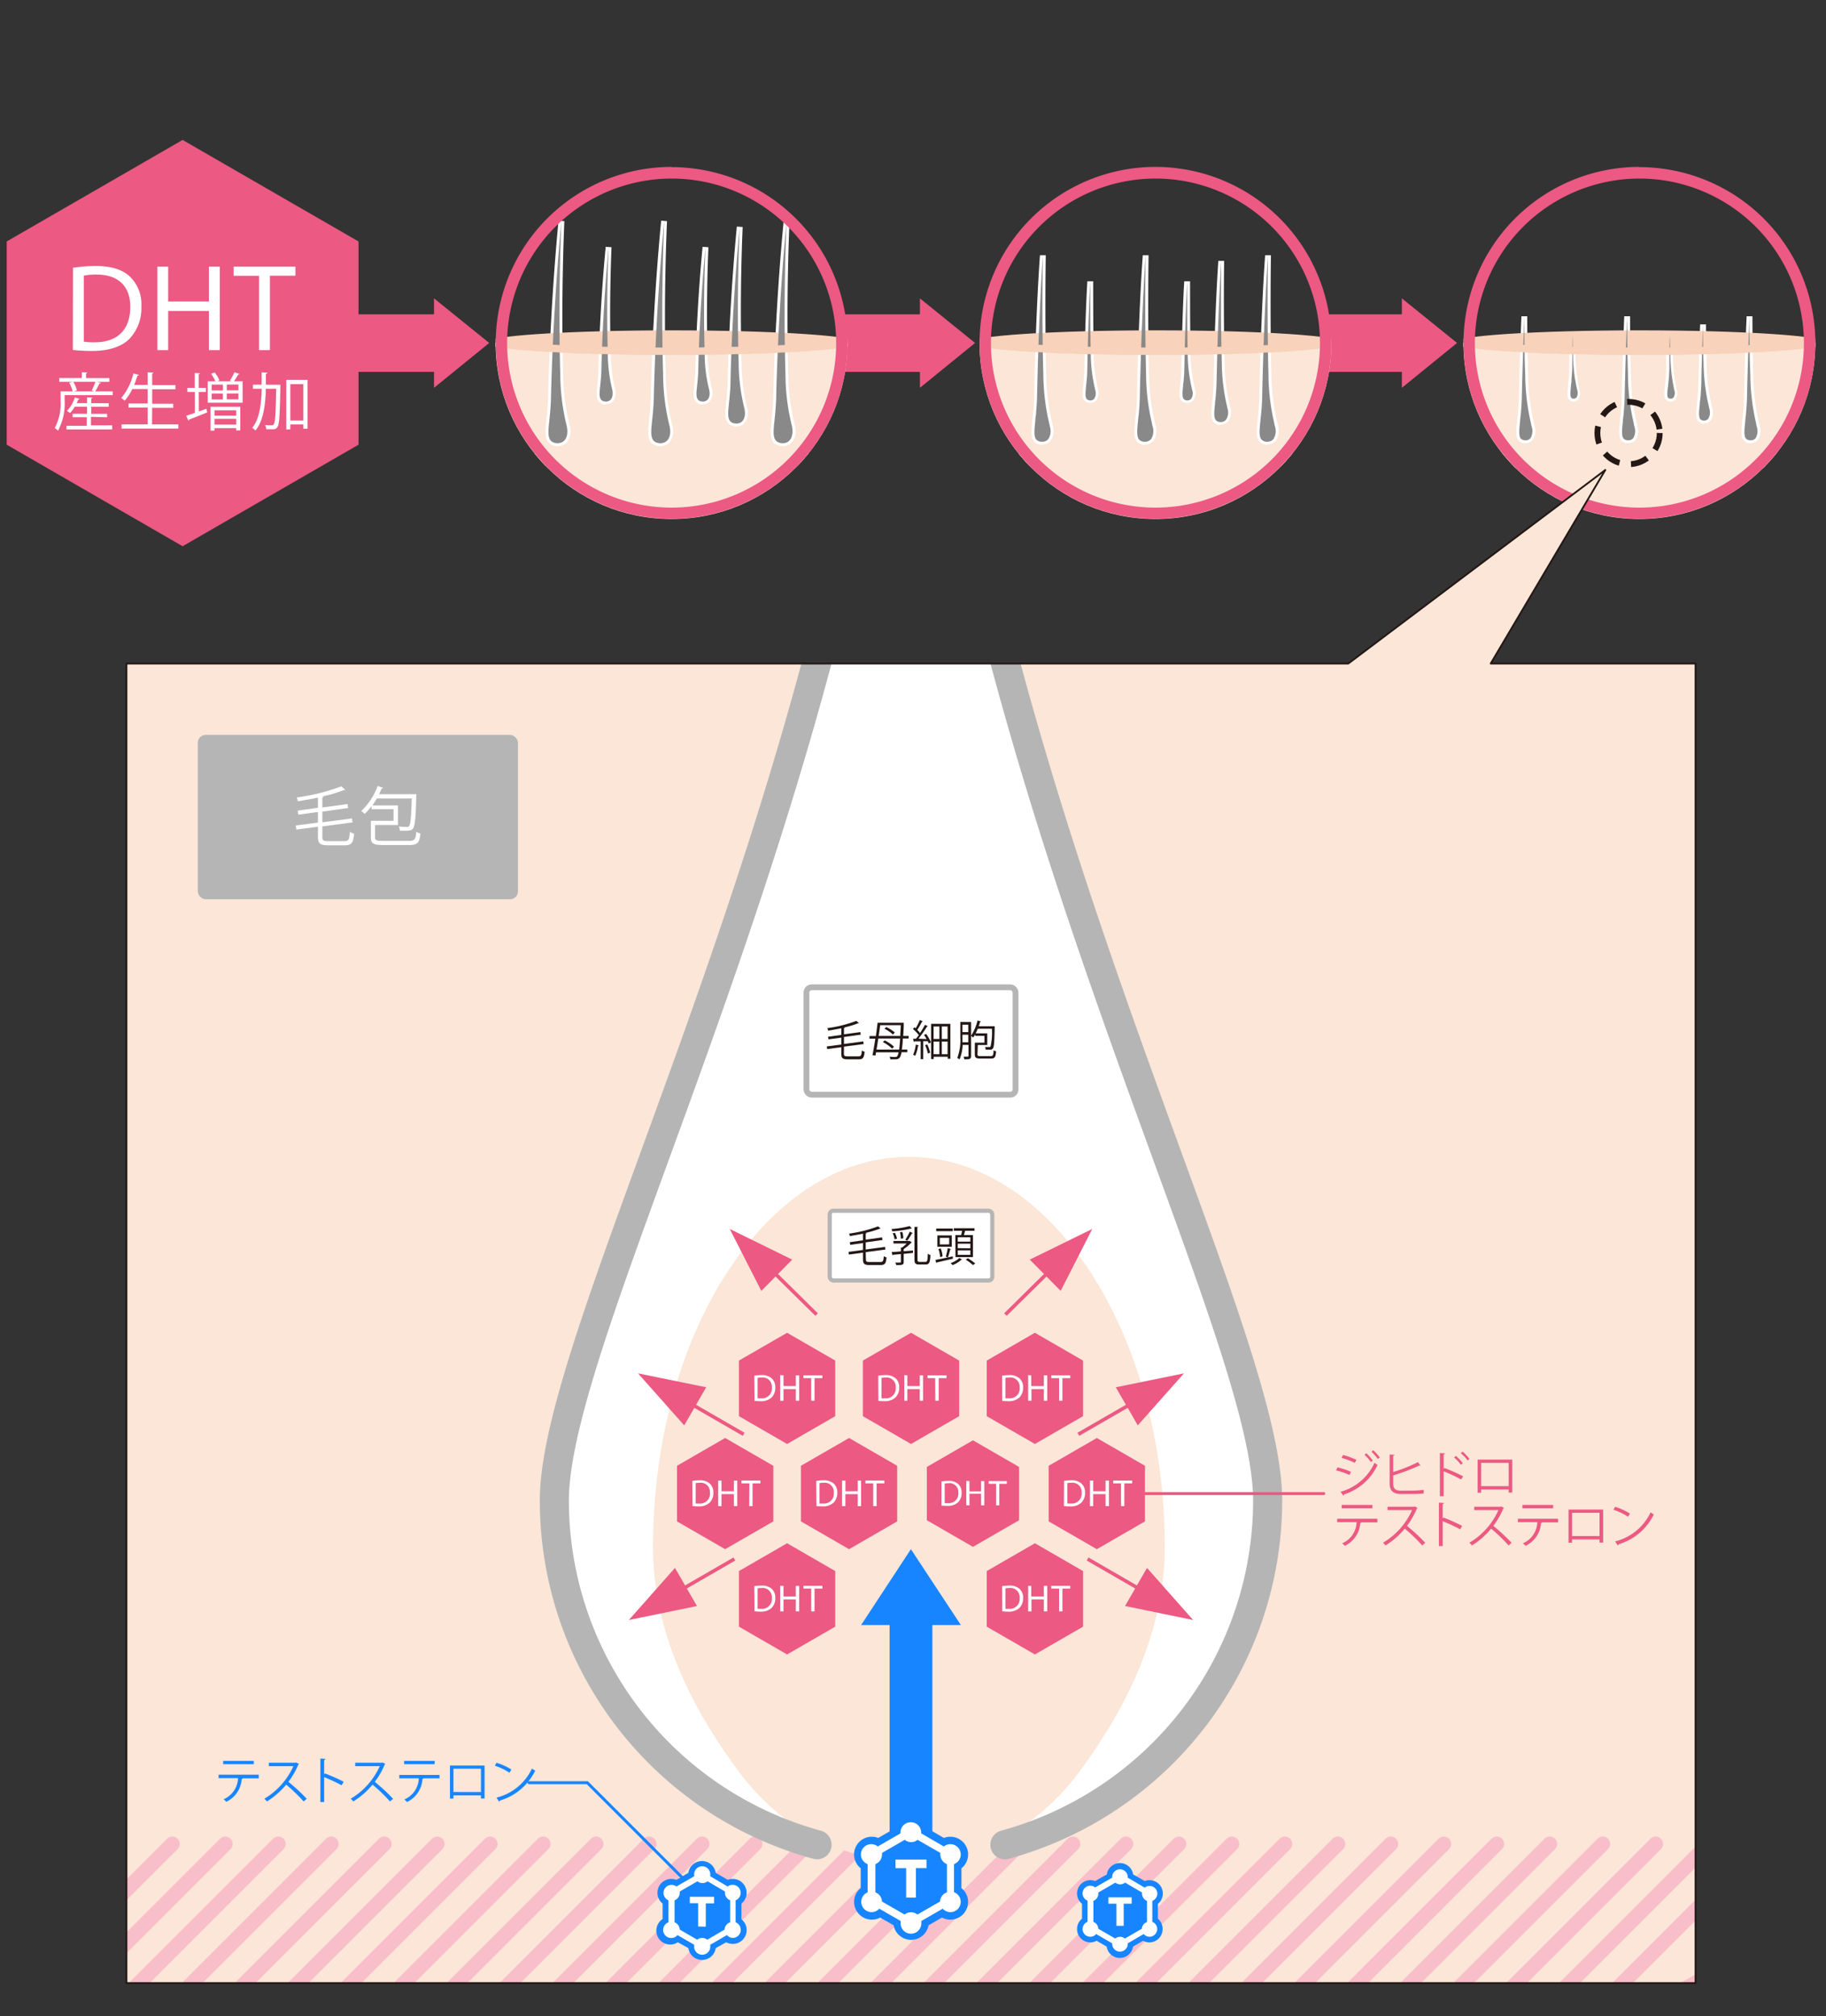 <svg id="Layer_1" data-name="Layer 1" xmlns="http://www.w3.org/2000/svg" xmlns:xlink="http://www.w3.org/1999/xlink" viewBox="0 0 313.98 346.68"><rect x="0" y="0" width="313.98" height="346.68" fill="#333333" stroke="none"/><defs><clipPath id="clip-path" transform="translate(-526.51 -211.16)"><circle cx="641.98" cy="270.15" r="30.25" style="fill:none"/></clipPath><clipPath id="clip-path-2" transform="translate(-526.51 -211.16)"><circle cx="725.19" cy="270.15" r="30.25" style="fill:none"/></clipPath><clipPath id="clip-path-3" transform="translate(-526.51 -211.16)"><circle cx="808.4" cy="270.15" r="30.25" style="fill:none"/></clipPath><clipPath id="clip-path-4" transform="translate(-526.51 -211.16)"><rect x="548.25" y="517.68" width="269.81" height="34.46" style="fill:none"/></clipPath><clipPath id="clip-path-5" transform="translate(-526.51 -211.16)"><polygon points="754.65 325.25 608.13 325.25 608.13 540.35 756.03 540.35 754.65 325.25" style="fill:none"/></clipPath></defs><polygon points="158.18 66.68 167.66 58.97 158.18 51.3 158.18 54.05 144.1 54.05 144.1 63.94 158.18 63.94 158.18 66.68" style="fill:#ec5983"/><polygon points="74.63 66.68 84.12 58.97 74.63 51.3 74.63 54.05 60.55 54.05 60.55 63.94 74.63 63.94 74.63 66.68" style="fill:#ec5983"/><polygon points="241.05 66.68 250.54 58.97 241.05 51.3 241.05 54.05 227.52 54.05 227.52 63.94 241.05 63.94 241.05 66.68" style="fill:#ec5983"/><polygon points="61.65 76.46 61.65 41.52 31.4 24.06 1.15 41.52 1.15 76.46 31.4 93.92 61.65 76.46" style="fill:#ec5983"/><path d="M539.06,257.2a26.58,26.58,0,0,1,3.94-.3c2.67,0,4.57.62,5.82,1.79a6.62,6.62,0,0,1,2,5.16,7.65,7.65,0,0,1-2.07,5.59c-1.34,1.34-3.56,2.06-6.35,2.06a29.24,29.24,0,0,1-3.37-.17Zm1.86,12.7a11,11,0,0,0,1.87.11c4,0,6.12-2.22,6.12-6.1,0-3.39-1.9-5.54-5.82-5.54a11,11,0,0,0-2.17.19Z" transform="translate(-526.51 -211.16)" style="fill:#fff"/><path d="M555.43,257v6h7v-6h1.87v14.36h-1.87v-6.73h-7v6.73h-1.86V257Z" transform="translate(-526.51 -211.16)" style="fill:#fff"/><path d="M571.05,258.58h-4.37V257h10.63v1.57h-4.39v12.79h-1.87Z" transform="translate(-526.51 -211.16)" style="fill:#fff"/><path d="M543.85,277c0,.07-.1.1-.23.09a15,15,0,0,1-.73,1.36h3v.65h-8.26v1.06a9.71,9.71,0,0,1-1.15,5.05,2.22,2.22,0,0,0-.56-.46,8.66,8.66,0,0,0,1-4.59v-1.71H539a5.6,5.6,0,0,0-.6-1.49l.61-.16H536.7v-.64h3.88v-1l.94.05c0,.08-.06.13-.21.15v.81h4v.64h-2.07Zm-1.7,5.83v1.47h3.65V285h-7.86v-.63h3.49v-1.47H539v-.6h2.48v-1.21h-2.12a5.41,5.41,0,0,1-.8,1.08,4.72,4.72,0,0,0-.55-.34,6.1,6.1,0,0,0,1.37-2.33l.81.24a.2.2,0,0,1-.21.1c-.09.21-.18.43-.28.64h1.78v-1l.92.05c0,.08-.06.13-.2.16v.8h3v.61h-3v1.21h2.73v.6Zm.13-4.54a13.36,13.36,0,0,0,.64-1.49H539.1a5,5,0,0,1,.63,1.49l-.55.16h3.51Z" transform="translate(-526.51 -211.16)" style="fill:#fff"/><path d="M552.65,284.13h4.53v.72h-9.76v-.72h4.48v-2.89h-3.29v-.7h3.29v-2.49h-2.64a8.43,8.43,0,0,1-1.3,2,4.69,4.69,0,0,0-.6-.45,10.55,10.55,0,0,0,2.09-4.23l.94.26c0,.08-.11.12-.25.12a15.82,15.82,0,0,1-.56,1.59h2.32v-2.16l1,.05c0,.08-.07.13-.22.15v2h4v.71h-4v2.49h3.62v.7h-3.62Z" transform="translate(-526.51 -211.16)" style="fill:#fff"/><path d="M560.71,281.9l1.3-.46.13.63c-1.15.47-2.34.94-3.11,1.23a.21.21,0,0,1-.13.18l-.37-.82c.41-.13.93-.32,1.49-.51v-3.6h-1.3v-.7H560v-2.57l.91.06c0,.08-.08.12-.22.14v2.37h1.22v.7h-1.22Zm7-6.45a.25.25,0,0,1-.23.09,10.13,10.13,0,0,1-.73,1.17h1.48v3.69h-6v-3.69h1.3a6.64,6.64,0,0,0-.72-1.28l.62-.24a6.28,6.28,0,0,1,.82,1.39l-.32.13h2.37l-.26-.1a8.41,8.41,0,0,0,.77-1.45Zm-5,9.75v-4.1h5.12v4.07h-.7v-.39h-3.74v.42Zm.2-7.91v1h1.93v-1Zm0,1.54v1h1.93v-1Zm4.22,2.88h-3.74v.91h3.74Zm-3.74,2.46h3.74v-1h-3.74Zm4.12-5.89v-1h-2v1Zm0,1.54v-1h-2v1Z" transform="translate(-526.51 -211.16)" style="fill:#fff"/><path d="M574.17,277.31l.17,0,.38,0c0,.06,0,.17,0,.25-.09,5-.18,6.56-.49,7s-.45.41-1.24.41l-.69,0a2,2,0,0,0-.21-.73c.5.05.95.05,1.14.05a.37.37,0,0,0,.36-.18c.23-.31.34-1.8.41-6.1h-1.77c-.09,2.87-.44,5.54-1.8,7.18a2.12,2.12,0,0,0-.56-.47c1.25-1.47,1.56-4,1.65-6.71H570v-.71h1.5c0-.7,0-1.41,0-2.12l1,.05c0,.1-.1.17-.27.19,0,.62,0,1.25,0,1.88Zm1.56-.84h3.67v8.4h-.73v-.73h-2.24V285h-.7Zm.7,7h2.24v-6.26h-2.24Z" transform="translate(-526.51 -211.16)" style="fill:#fff"/><g style="clip-path:url(#clip-path)"><rect x="83.38" y="58.91" width="64.18" height="33.16" style="fill:#fbe6d7"/><ellipse cx="115.47" cy="78.92" rx="26.46" ry="2.11" style="fill:#fbe6d7"/><path d="M622.35,287.88a2,2,0,0,1-1.53-.65c-.68-.79-.54-2.11-.36-3.78,0-.34.08-.7.11-1.08.11-1.24.17-2.19.19-3.07.14-6.85.7-18.87,1.79-30.2l1,.08c0,.13-.61,12.94-.2,26.25a36.68,36.68,0,0,0,1,8.32q.09.35.15.63a3.26,3.26,0,0,1-.44,2.74,2.06,2.06,0,0,1-1.65.76h0Z" transform="translate(-526.51 -211.16)" style="fill:#fff"/><path d="M640,287.88a2,2,0,0,1-1.54-.65c-.67-.79-.53-2.11-.35-3.78,0-.34.07-.7.11-1.08.11-1.24.17-2.19.18-3.07.15-6.85.7-18.87,1.8-30.2l1,.08c0,.13-.62,12.94-.21,26.25a37.06,37.06,0,0,0,1,8.32c0,.23.1.44.14.63a3.23,3.23,0,0,1-.43,2.74,2.06,2.06,0,0,1-1.65.76h0Z" transform="translate(-526.51 -211.16)" style="fill:#fff"/><path d="M661.07,287.88a2,2,0,0,1-1.54-.65c-.67-.79-.53-2.11-.35-3.78,0-.34.07-.7.11-1.08.11-1.24.17-2.19.18-3.07.15-6.85.7-18.87,1.8-30.2l1,.08c0,.13-.62,12.94-.21,26.25a37.06,37.06,0,0,0,1,8.32c.05.23.1.44.14.63a3.23,3.23,0,0,1-.43,2.74,2.06,2.06,0,0,1-1.65.76h0Z" transform="translate(-526.51 -211.16)" style="fill:#fff"/><path d="M630.67,280.72a1.56,1.56,0,0,1-1.18-.5c-.51-.6-.41-1.55-.28-2.75,0-.23,0-.48.07-.74.08-.86.12-1.52.14-2.13.09-4.76.48-13.11,1.24-21l1,.07c0,.09-.42,9-.14,18.22a25.29,25.29,0,0,0,.67,5.75c0,.17.07.31.1.44a2.48,2.48,0,0,1-.33,2,1.63,1.63,0,0,1-1.27.58h0Z" transform="translate(-526.51 -211.16)" style="fill:#fff"/><path d="M647.32,280.72a1.54,1.54,0,0,1-1.17-.5c-.51-.6-.41-1.55-.28-2.75,0-.23,0-.48.07-.74.08-.86.12-1.52.13-2.13.1-4.76.49-13.11,1.25-21l1,.07c0,.09-.43,9-.15,18.22a25.93,25.93,0,0,0,.67,5.75l.1.44a2.41,2.41,0,0,1-.33,2,1.61,1.61,0,0,1-1.27.58h0Z" transform="translate(-526.51 -211.16)" style="fill:#fff"/><path d="M653.08,284.49a1.82,1.82,0,0,1-1.39-.59c-.62-.72-.49-1.9-.33-3.39,0-.3.06-.62.09-.95.1-1.1.15-1.94.17-2.72.13-6.06.62-16.69,1.59-26.72l1,.07c0,.12-.55,11.45-.18,23.23a33,33,0,0,0,.85,7.35c.05.2.09.39.13.56a2.94,2.94,0,0,1-.4,2.47,1.84,1.84,0,0,1-1.5.69h0Z" transform="translate(-526.51 -211.16)" style="fill:#fff"/><ellipse cx="115.47" cy="58.91" rx="32.09" ry="2.11" style="fill:#f8d2ba"/><path d="M622.37,287.37c-2.09-.1-1.55-2.09-1.3-4.95.1-1,.17-2.07.19-3.11.11-5.21.57-17.5,1.79-30.16,0,0-.61,12.81-.2,26.3a37.24,37.24,0,0,0,1.12,9C624.3,286.05,623.79,287.36,622.37,287.37Z" transform="translate(-526.51 -211.16)" style="fill:#898989"/><path d="M640.05,287.37c-2.09-.1-1.56-2.09-1.3-4.95.09-1,.17-2.07.19-3.11.11-5.21.57-17.5,1.79-30.16,0,0-.62,12.81-.2,26.3a37.24,37.24,0,0,0,1.12,9C642,286.05,641.46,287.36,640.05,287.37Z" transform="translate(-526.51 -211.16)" style="fill:#898989"/><path d="M661.09,287.37c-2.09-.1-1.56-2.09-1.3-4.95.09-1,.17-2.07.19-3.11.11-5.21.57-17.5,1.79-30.16,0,0-.62,12.81-.2,26.3a37.24,37.24,0,0,0,1.12,9C663,286.05,662.5,287.36,661.09,287.37Z" transform="translate(-526.51 -211.16)" style="fill:#898989"/><path d="M631.8,278.21a26.44,26.44,0,0,1-.78-6.28c-.28-9.37.14-18.26.14-18.26-.84,8.79-1.16,17.33-1.24,20.94,0,.73-.07,1.44-.13,2.16-.18,2-.55,3.37.9,3.44C631.67,280.2,632,279.29,631.8,278.21Z" transform="translate(-526.51 -211.16)" style="fill:#898989"/><path d="M648.46,278.21a25.32,25.32,0,0,1-.78-6.28c-.29-9.37.14-18.26.14-18.26-.85,8.79-1.17,17.33-1.24,20.94,0,.73-.07,1.44-.13,2.16-.18,2-.55,3.37.9,3.44C648.33,280.2,648.69,279.29,648.46,278.21Z" transform="translate(-526.51 -211.16)" style="fill:#898989"/><path d="M654.52,281.43a33.15,33.15,0,0,1-1-8c-.37-11.93.18-23.26.18-23.26-1.08,11.19-1.49,22.07-1.58,26.68,0,.92-.09,1.84-.17,2.75-.23,2.53-.7,4.3,1.15,4.39C654.36,284,654.81,282.82,654.52,281.43Z" transform="translate(-526.51 -211.16)" style="fill:#898989"/><path d="M667.55,270.07c-5.3.46-14.14.85-25.57.85s-20.27-.39-25.57-.85h-6.52c0,1.17,14.37,2.12,32.09,2.12s32.09-.95,32.09-2.12Z" transform="translate(-526.51 -211.16)" style="fill:#f8d2ba"/></g><path d="M642,241.86a28.29,28.29,0,1,1-28.29,28.29A28.32,28.32,0,0,1,642,241.86m0-2a30.25,30.25,0,1,0,30.25,30.25A30.25,30.25,0,0,0,642,239.9Z" transform="translate(-526.51 -211.16)" style="fill:#ec5983"/><g style="clip-path:url(#clip-path-2)"><ellipse cx="726.21" cy="297.96" rx="1.13" ry="0.55" transform="translate(-223.18 748.11) rotate(-79.71)" style="fill:#c9caca"/><rect x="166.7" y="58.91" width="64.18" height="33.16" style="fill:#fbe6d7"/><ellipse cx="198.79" cy="78.92" rx="26.46" ry="2.11" style="fill:#fbe6d7"/><path d="M705.67,287.63a1.78,1.78,0,0,1-1.34-.56c-.61-.71-.47-2-.3-3.59,0-.35.08-.71.11-1.08.11-1.25.17-2.21.19-3.09,0-1.48.32-14.73,1-24.26l1,0c-.08,4.56-.11,14.17.08,20.35a36.72,36.72,0,0,0,1,8.37c.05.24.1.44.14.62a3,3,0,0,1-.38,2.53,1.84,1.84,0,0,1-1.45.67h0Z" transform="translate(-526.51 -211.16)" style="fill:#fff"/><path d="M723.35,287.63a1.78,1.78,0,0,1-1.34-.56c-.61-.71-.47-2-.3-3.59,0-.35.07-.71.11-1.08.11-1.25.17-2.21.19-3.09,0-1.48.32-14.73,1-24.26l1,0c-.08,4.56-.11,14.17.08,20.35a37.6,37.6,0,0,0,1,8.37c.06.24.11.44.14.62a3,3,0,0,1-.38,2.53,1.81,1.81,0,0,1-1.45.67h0Z" transform="translate(-526.51 -211.16)" style="fill:#fff"/><path d="M744.39,287.63a1.78,1.78,0,0,1-1.34-.56c-.61-.71-.47-2-.3-3.59,0-.35.07-.71.11-1.08.11-1.25.17-2.21.19-3.09,0-1.48.32-14.73,1-24.26l1,0c-.08,4.56-.11,14.17.08,20.35a37.6,37.6,0,0,0,1,8.37c.06.24.11.44.15.62a3.08,3.08,0,0,1-.39,2.53,1.81,1.81,0,0,1-1.45.67h0Z" transform="translate(-526.51 -211.16)" style="fill:#fff"/><path d="M714,280.47a1.34,1.34,0,0,1-1-.42c-.45-.52-.36-1.37-.23-2.55,0-.24.05-.49.08-.75,0-.58.11-1.35.13-2.14,0-2.59.22-10.48.5-15.08l1,0c0,2.56,0,9.24.09,12.35a25.3,25.3,0,0,0,.67,5.8l.1.44a2.17,2.17,0,0,1-.28,1.82,1.33,1.33,0,0,1-1.06.49h0Z" transform="translate(-526.51 -211.16)" style="fill:#fff"/><path d="M730.65,280.47a1.38,1.38,0,0,1-1-.42c-.44-.52-.35-1.37-.22-2.55,0-.24,0-.49.07-.75.08-.87.12-1.53.13-2.14.06-2.59.22-10.48.51-15.08l1,0c0,2.56,0,9.24.09,12.35a25.67,25.67,0,0,0,.68,5.8c0,.16.07.3.1.44a2.2,2.2,0,0,1-.29,1.82,1.32,1.32,0,0,1-1.06.49h0Z" transform="translate(-526.51 -211.16)" style="fill:#fff"/><path d="M736.41,284.24a1.6,1.6,0,0,1-1.21-.5c-.55-.64-.43-1.72-.27-3.2,0-.31.07-.63.1-1,.1-1.1.15-1.95.16-2.73,0-2.16.3-13.28.81-20.79l1,0c-.07,4.11-.07,12.42.08,17.33a34,34,0,0,0,.86,7.4l.13.55a2.68,2.68,0,0,1-.35,2.26,1.63,1.63,0,0,1-1.3.6h0Z" transform="translate(-526.51 -211.16)" style="fill:#fff"/><ellipse cx="198.79" cy="58.91" rx="32.09" ry="2.11" style="fill:#f8d2ba"/><path d="M705.7,287.12a1.33,1.33,0,0,1-1-.38c-.46-.54-.33-1.72-.17-3.21,0-.35.07-.71.11-1.09.11-1.26.17-2.22.19-3.12.1-4.94.42-16.12,1-24.24-.09,4.73-.11,14.27.08,20.37a38.24,38.24,0,0,0,1,8.47c.06.23.1.43.14.62a2.56,2.56,0,0,1-.28,2.11A1.34,1.34,0,0,1,705.7,287.12Z" transform="translate(-526.51 -211.16)" style="fill:#898989"/><path d="M723.38,287.12a1.32,1.32,0,0,1-1-.38c-.46-.54-.34-1.72-.18-3.21,0-.35.08-.71.11-1.09.12-1.26.18-2.22.19-3.12.11-4.94.42-16.12,1-24.24-.08,4.73-.1,14.27.08,20.37a37.35,37.35,0,0,0,1,8.47c0,.23.1.43.14.62a2.59,2.59,0,0,1-.28,2.11A1.36,1.36,0,0,1,723.38,287.12Z" transform="translate(-526.51 -211.16)" style="fill:#898989"/><path d="M744.42,287.12a1.32,1.32,0,0,1-1-.38c-.46-.54-.34-1.72-.18-3.21,0-.35.08-.71.11-1.09.12-1.26.18-2.22.19-3.12.11-4.94.42-16.12,1-24.24-.08,4.73-.1,14.27.08,20.37a37.35,37.35,0,0,0,1,8.47c0,.23.1.43.14.62a2.59,2.59,0,0,1-.28,2.11A1.36,1.36,0,0,1,744.42,287.12Z" transform="translate(-526.51 -211.16)" style="fill:#898989"/><path d="M714,280a.8.8,0,0,1-.63-.24c-.3-.35-.21-1.15-.11-2.17,0-.24.06-.49.08-.75.06-.6.12-1.38.13-2.18.06-2.84.23-10.52.51-15.06,0,2.7,0,9.29.09,12.38a26.41,26.41,0,0,0,.69,5.9c0,.15.07.29.09.42a1.7,1.7,0,0,1-.18,1.4A.79.79,0,0,1,714,280Z" transform="translate(-526.51 -211.16)" style="fill:#898989"/><path d="M730.67,280a.78.78,0,0,1-.62-.24c-.3-.35-.22-1.15-.11-2.17,0-.24,0-.49.08-.75.08-.88.12-1.55.13-2.18.06-2.84.22-10.52.5-15.06,0,2.7,0,9.29.09,12.38a26.5,26.5,0,0,0,.69,5.9c0,.15.07.29.1.42a1.73,1.73,0,0,1-.18,1.4A.81.81,0,0,1,730.67,280Z" transform="translate(-526.51 -211.16)" style="fill:#898989"/><path d="M736.43,283.73a1.13,1.13,0,0,1-.85-.32c-.4-.47-.29-1.51-.15-2.82,0-.31.07-.63.1-1,.1-1.12.15-2,.17-2.77.09-4.15.34-14,.81-20.77-.06,4-.07,12.41.09,17.35a33.24,33.24,0,0,0,.87,7.5q.07.3.12.54a2.24,2.24,0,0,1-.24,1.85A1.12,1.12,0,0,1,736.43,283.73Z" transform="translate(-526.51 -211.16)" style="fill:#898989"/><path d="M750.87,270.07c-5.3.46-14.14.85-25.57.85s-20.27-.39-25.57-.85h-6.52c0,1.17,14.37,2.12,32.09,2.12s32.09-.95,32.09-2.12Z" transform="translate(-526.51 -211.16)" style="fill:#f8d2ba"/></g><g style="clip-path:url(#clip-path-3)"><rect x="249.81" y="58.91" width="64.18" height="33.16" style="fill:#fbe6d7"/><ellipse cx="281.89" cy="78.92" rx="32.09" ry="2.11" style="fill:#fbe6d7"/><path d="M788.78,287.37a1.56,1.56,0,0,1-1.16-.47c-.53-.62-.4-1.85-.23-3.4,0-.34.07-.7.11-1.08.11-1.26.17-2.21.19-3.11,0-1.13.15-7.09.43-13.77l1,0c0,3.9.06,7.32.14,9.89a37.89,37.89,0,0,0,1,8.42c.06.25.11.44.14.62a2.77,2.77,0,0,1-.33,2.32,1.55,1.55,0,0,1-1.24.56h0Z" transform="translate(-526.51 -211.16)" style="fill:#fff"/><path d="M806.45,287.37a1.54,1.54,0,0,1-1.15-.47c-.53-.62-.4-1.85-.24-3.4,0-.34.08-.7.11-1.08.12-1.26.18-2.21.19-3.11,0-1.12.16-7.07.44-13.77l1,0c0,3.91.06,7.32.14,9.89a37.25,37.25,0,0,0,1,8.42c.05.23.1.43.14.62a2.8,2.8,0,0,1-.33,2.32,1.59,1.59,0,0,1-1.25.56h0Z" transform="translate(-526.51 -211.16)" style="fill:#fff"/><path d="M827.49,287.37a1.54,1.54,0,0,1-1.15-.47c-.53-.62-.4-1.85-.24-3.4,0-.34.08-.7.11-1.08.12-1.26.18-2.22.19-3.11,0-1.12.16-7.07.44-13.77l1,0c0,3.91.06,7.32.14,9.89a37.25,37.25,0,0,0,1,8.42c0,.23.1.43.14.62a2.8,2.8,0,0,1-.33,2.32,1.59,1.59,0,0,1-1.25.56h0Z" transform="translate(-526.51 -211.16)" style="fill:#fff"/><path d="M797.09,280.21a1.05,1.05,0,0,1-.79-.32c-.35-.42-.3-1.13-.16-2.36,0-.24.05-.49.07-.76.06-.58.12-1.36.13-2.16,0-.28,0-1,0-1.89,0-1.36,0-3.05,0-3.89h1s.06,3,.07,3.1a27.44,27.44,0,0,0,.63,5.85c0,.18.07.31.09.43a2,2,0,0,1-.23,1.61,1.08,1.08,0,0,1-.85.39h0Z" transform="translate(-526.51 -211.16)" style="fill:#fff"/><path d="M813.75,280.21a1.05,1.05,0,0,1-.79-.32c-.36-.42-.3-1.13-.17-2.36,0-.24.05-.49.08-.76.08-.87.12-1.53.13-2.16,0-.28,0-1,0-1.89,0-1.36,0-3.05.05-3.89h1c0,.12.11,3,.11,3.1a28.83,28.83,0,0,0,.58,5.85c0,.16.07.3.1.43a2,2,0,0,1-.23,1.61,1.09,1.09,0,0,1-.86.39h0Z" transform="translate(-526.51 -211.16)" style="fill:#fff"/><path d="M819.51,284a1.4,1.4,0,0,1-1-.42c-.47-.55-.35-1.64-.21-3,0-.3.07-.62.1-1,.1-1.11.15-2,.17-2.75,0-1.14.11-5.23.28-9.89h1c0,2.6.06,4.77.11,6.46a33.34,33.34,0,0,0,.87,7.45c0,.22.09.39.12.55a2.5,2.5,0,0,1-.29,2.05,1.36,1.36,0,0,1-1.1.51h0Z" transform="translate(-526.51 -211.16)" style="fill:#fff"/><ellipse cx="281.89" cy="58.91" rx="32.09" ry="2.11" style="fill:#f8d2ba"/><path d="M788.81,286.87a1.06,1.06,0,0,1-.8-.3c-.39-.46-.27-1.64-.12-3,0-.35.08-.72.11-1.09.12-1.27.17-2.24.19-3.15s.16-7,.44-13.76c0,3.48,0,7.05.14,9.9a37.79,37.79,0,0,0,1,8.52c0,.23.1.43.14.61a2.34,2.34,0,0,1-.24,1.9A1,1,0,0,1,788.81,286.87Z" transform="translate(-526.51 -211.16)" style="fill:#898989"/><path d="M806.48,286.87a1.05,1.05,0,0,1-.79-.3c-.4-.46-.27-1.64-.12-3,0-.35.07-.72.11-1.09.11-1.27.17-2.24.19-3.15s.15-7,.43-13.76c0,3.48.05,7.05.14,9.9a37.55,37.55,0,0,0,1,8.52c0,.23.1.43.13.61a2.34,2.34,0,0,1-.23,1.9A1.06,1.06,0,0,1,806.48,286.87Z" transform="translate(-526.51 -211.16)" style="fill:#898989"/><path d="M827.52,286.87a1.05,1.05,0,0,1-.79-.3c-.4-.46-.27-1.64-.12-3,0-.35.07-.72.11-1.09.11-1.27.17-2.24.19-3.15s.15-7,.43-13.76c0,3.48,0,7.05.14,9.9a37.55,37.55,0,0,0,1,8.52c0,.23.1.43.13.61a2.34,2.34,0,0,1-.23,1.9A1.06,1.06,0,0,1,827.52,286.87Z" transform="translate(-526.51 -211.16)" style="fill:#898989"/><path d="M797.12,279.71a.62.62,0,0,1-.43-.15c-.23-.27-.14-1.1-.05-2,0-.24.05-.5.08-.76,0-.6.11-1.38.13-2.2s0-4.4.07-5.78c0,.2.06,2.93.07,3.11a28.3,28.3,0,0,0,.64,5.95l.1.41a1.48,1.48,0,0,1-.13,1.19A.62.62,0,0,1,797.12,279.71Z" transform="translate(-526.51 -211.16)" style="fill:#898989"/><path d="M813.78,279.71a.65.65,0,0,1-.44-.15c-.23-.27-.14-1.1,0-2,0-.24.05-.5.07-.76.08-.89.12-1.56.14-2.2s0-4.4.07-5.78c0,.2.11,2.93.12,3.11a28.78,28.78,0,0,0,.59,5.94c0,.16.07.3.09.42a1.48,1.48,0,0,1-.13,1.19A.6.6,0,0,1,813.78,279.71Z" transform="translate(-526.51 -211.16)" style="fill:#898989"/><path d="M819.54,283.48a.92.92,0,0,1-.66-.24c-.33-.39-.22-1.42-.09-2.62,0-.31.06-.63.1-1,.1-1.12.15-2,.17-2.79,0-1.21.11-5.25.28-9.88,0,2.36,0,4.65.1,6.47a33.29,33.29,0,0,0,.89,7.55q.06.3.12.54a2.05,2.05,0,0,1-.2,1.63A.88.88,0,0,1,819.54,283.48Z" transform="translate(-526.51 -211.16)" style="fill:#898989"/><path d="M834,270.07c-5.3.46-14.13.85-25.57.85s-20.27-.39-25.57-.85h-6.52c0,1.17,14.37,2.12,32.09,2.12s32.09-.95,32.09-2.12Z" transform="translate(-526.51 -211.16)" style="fill:#f8d2ba"/></g><path d="M725.19,241.86a28.29,28.29,0,1,1-28.29,28.29,28.32,28.32,0,0,1,28.29-28.29m0-2a30.25,30.25,0,1,0,30.25,30.25,30.25,30.25,0,0,0-30.25-30.25Z" transform="translate(-526.51 -211.16)" style="fill:#ec5983"/><path d="M808.4,241.86a28.29,28.29,0,1,1-28.29,28.29,28.33,28.33,0,0,1,28.29-28.29m0-2a30.25,30.25,0,1,0,30.26,30.25A30.25,30.25,0,0,0,808.4,239.9Z" transform="translate(-526.51 -211.16)" style="fill:#ec5983"/><circle cx="280.03" cy="74.46" r="5.36" style="fill:none;stroke:#231815;stroke-miterlimit:10;stroke-dasharray:3,2"/><polygon points="291.55 340.98 21.74 340.98 21.74 114.09 231.84 114.09 276.03 80.81 256.33 114.09 291.55 114.09 291.55 340.98" style="fill:#fbe6d7"/><path d="M696.94,325.25H669.37c-18.08,68.38-47.54,120.45-47.54,143.92A61.37,61.37,0,0,0,667,528.35H699.3a61.37,61.37,0,0,0,45.18-59.18C744.48,445.7,715,393.63,696.94,325.25Z" transform="translate(-526.51 -211.16)" style="fill:#fff"/><g style="clip-path:url(#clip-path-4)"><line x1="29.63" y1="317.05" x2="1.27" y2="345.41" style="fill:none;stroke:#f8beca;stroke-linecap:round;stroke-linejoin:round;stroke-width:2.534px"/><line x1="38.74" y1="317.05" x2="10.38" y2="345.41" style="fill:none;stroke:#f8beca;stroke-linecap:round;stroke-linejoin:round;stroke-width:2.534px"/><line x1="47.85" y1="317.05" x2="19.49" y2="345.41" style="fill:none;stroke:#f8beca;stroke-linecap:round;stroke-linejoin:round;stroke-width:2.534px"/><line x1="56.96" y1="317.05" x2="28.6" y2="345.41" style="fill:none;stroke:#f8beca;stroke-linecap:round;stroke-linejoin:round;stroke-width:2.534px"/><line x1="66.07" y1="317.05" x2="37.71" y2="345.41" style="fill:none;stroke:#f8beca;stroke-linecap:round;stroke-linejoin:round;stroke-width:2.534px"/><line x1="75.18" y1="317.05" x2="46.82" y2="345.41" style="fill:none;stroke:#f8beca;stroke-linecap:round;stroke-linejoin:round;stroke-width:2.534px"/><line x1="84.28" y1="317.05" x2="55.92" y2="345.41" style="fill:none;stroke:#f8beca;stroke-linecap:round;stroke-linejoin:round;stroke-width:2.534px"/><line x1="93.39" y1="317.05" x2="65.03" y2="345.41" style="fill:none;stroke:#f8beca;stroke-linecap:round;stroke-linejoin:round;stroke-width:2.534px"/><line x1="102.5" y1="317.05" x2="74.14" y2="345.41" style="fill:none;stroke:#f8beca;stroke-linecap:round;stroke-linejoin:round;stroke-width:2.534px"/><line x1="111.61" y1="317.05" x2="83.25" y2="345.41" style="fill:none;stroke:#f8beca;stroke-linecap:round;stroke-linejoin:round;stroke-width:2.534px"/><line x1="120.72" y1="317.05" x2="92.36" y2="345.41" style="fill:none;stroke:#f8beca;stroke-linecap:round;stroke-linejoin:round;stroke-width:2.534px"/><line x1="129.83" y1="317.05" x2="101.47" y2="345.41" style="fill:none;stroke:#f8beca;stroke-linecap:round;stroke-linejoin:round;stroke-width:2.534px"/><line x1="138.94" y1="317.05" x2="110.58" y2="345.41" style="fill:none;stroke:#f8beca;stroke-linecap:round;stroke-linejoin:round;stroke-width:2.534px"/><line x1="148.05" y1="317.05" x2="119.69" y2="345.41" style="fill:none;stroke:#f8beca;stroke-linecap:round;stroke-linejoin:round;stroke-width:2.534px"/><line x1="157.16" y1="317.05" x2="128.8" y2="345.41" style="fill:none;stroke:#f8beca;stroke-linecap:round;stroke-linejoin:round;stroke-width:2.534px"/><line x1="166.27" y1="317.05" x2="137.91" y2="345.41" style="fill:none;stroke:#f8beca;stroke-linecap:round;stroke-linejoin:round;stroke-width:2.534px"/><line x1="175.38" y1="317.05" x2="147.02" y2="345.41" style="fill:none;stroke:#f8beca;stroke-linecap:round;stroke-linejoin:round;stroke-width:2.534px"/><line x1="184.49" y1="317.05" x2="156.13" y2="345.41" style="fill:none;stroke:#f8beca;stroke-linecap:round;stroke-linejoin:round;stroke-width:2.534px"/><line x1="193.6" y1="317.05" x2="165.24" y2="345.41" style="fill:none;stroke:#f8beca;stroke-linecap:round;stroke-linejoin:round;stroke-width:2.534px"/><line x1="202.71" y1="317.05" x2="174.35" y2="345.41" style="fill:none;stroke:#f8beca;stroke-linecap:round;stroke-linejoin:round;stroke-width:2.534px"/><line x1="211.82" y1="317.05" x2="183.46" y2="345.41" style="fill:none;stroke:#f8beca;stroke-linecap:round;stroke-linejoin:round;stroke-width:2.534px"/><line x1="220.93" y1="317.05" x2="192.57" y2="345.41" style="fill:none;stroke:#f8beca;stroke-linecap:round;stroke-linejoin:round;stroke-width:2.534px"/><line x1="230.04" y1="317.05" x2="201.68" y2="345.41" style="fill:none;stroke:#f8beca;stroke-linecap:round;stroke-linejoin:round;stroke-width:2.534px"/><line x1="239.15" y1="317.05" x2="210.79" y2="345.41" style="fill:none;stroke:#f8beca;stroke-linecap:round;stroke-linejoin:round;stroke-width:2.534px"/><line x1="248.26" y1="317.05" x2="219.9" y2="345.41" style="fill:none;stroke:#f8beca;stroke-linecap:round;stroke-linejoin:round;stroke-width:2.534px"/><line x1="257.37" y1="317.05" x2="229.01" y2="345.41" style="fill:none;stroke:#f8beca;stroke-linecap:round;stroke-linejoin:round;stroke-width:2.534px"/><line x1="266.48" y1="317.05" x2="238.12" y2="345.41" style="fill:none;stroke:#f8beca;stroke-linecap:round;stroke-linejoin:round;stroke-width:2.534px"/><line x1="275.59" y1="317.05" x2="247.23" y2="345.41" style="fill:none;stroke:#f8beca;stroke-linecap:round;stroke-linejoin:round;stroke-width:2.534px"/><line x1="284.7" y1="317.05" x2="256.34" y2="345.41" style="fill:none;stroke:#f8beca;stroke-linecap:round;stroke-linejoin:round;stroke-width:2.534px"/><line x1="293.81" y1="317.05" x2="265.45" y2="345.41" style="fill:none;stroke:#f8beca;stroke-linecap:round;stroke-linejoin:round;stroke-width:2.534px"/><line x1="302.92" y1="317.05" x2="274.56" y2="345.41" style="fill:none;stroke:#f8beca;stroke-linecap:round;stroke-linejoin:round;stroke-width:2.534px"/><line x1="312.03" y1="329.32" x2="283.67" y2="345.41" style="fill:none;stroke:#f8beca;stroke-linecap:round;stroke-linejoin:round;stroke-width:2.534px"/></g><path d="M571,516.93h-2.9l.15,0a.2.2,0,0,1-.18.1,4.65,4.65,0,0,1-2.65,3.93,4.84,4.84,0,0,0-.46-.43,4.09,4.09,0,0,0,2.48-3.64H564.1v-.58H571Zm-.85-2.43h-5.27v-.57h5.27Z" transform="translate(-526.51 -211.16)" style="fill:#1785ff"/><path d="M577.93,514.44a.2.2,0,0,1-.11.09,13.72,13.72,0,0,1-1.72,3,31.12,31.12,0,0,1,3.15,2.92l-.53.45a30.33,30.33,0,0,0-3-2.89,13.65,13.65,0,0,1-3.31,2.89,3.23,3.23,0,0,0-.45-.46,12.41,12.41,0,0,0,5-5.61h-4.22v-.58h4.55l.11-.05Z" transform="translate(-526.51 -211.16)" style="fill:#1785ff"/><path d="M585.25,518.12a31.87,31.87,0,0,0-3-1.4V521h-.65v-7.47l.87.05c0,.1-.07.16-.22.18v2.51l.13-.18a30.61,30.61,0,0,1,3.23,1.43Z" transform="translate(-526.51 -211.16)" style="fill:#1785ff"/><path d="M592.78,514.44s-.06.07-.11.09a12.94,12.94,0,0,1-1.72,3,31.12,31.12,0,0,1,3.15,2.92l-.53.45a29.27,29.27,0,0,0-3-2.89,13.47,13.47,0,0,1-3.31,2.89,2.77,2.77,0,0,0-.45-.46,12.41,12.41,0,0,0,5-5.61h-4.22v-.58h4.55l.11-.05Z" transform="translate(-526.51 -211.16)" style="fill:#1785ff"/><path d="M602.08,516.93h-2.9l.14,0s-.07.09-.17.1A4.67,4.67,0,0,1,596.5,521a5,5,0,0,0-.47-.43,4.09,4.09,0,0,0,2.49-3.64h-3.35v-.58h6.91Zm-.85-2.43H596v-.57h5.27Z" transform="translate(-526.51 -211.16)" style="fill:#1785ff"/><path d="M609.83,514.73v5.67h-.62v-.54h-4.73v.55h-.6v-5.68Zm-.62,4.55v-4h-4.73v4Z" transform="translate(-526.51 -211.16)" style="fill:#1785ff"/><path d="M611.88,514.25a11,11,0,0,1,2.56,1.16l-.33.55a10.76,10.76,0,0,0-2.5-1.2Zm0,6a9.17,9.17,0,0,0,6.1-5,4.29,4.29,0,0,0,.56.35,9.84,9.84,0,0,1-6.08,5.15.28.28,0,0,1-.12.2Z" transform="translate(-526.51 -211.16)" style="fill:#1785ff"/><path d="M756.5,463.46a12.5,12.5,0,0,1,2.31.77l-.26.54a12.47,12.47,0,0,0-2.31-.79Zm.52,4.2a9,9,0,0,0,5.84-5,5.71,5.71,0,0,0,.52.38,9.49,9.49,0,0,1-5.78,5.08.19.19,0,0,1-.09.21Zm.43-6.33a13.35,13.35,0,0,1,2.3.84l-.29.52a12.79,12.79,0,0,0-2.27-.86Zm4-.29a7.4,7.4,0,0,1,1.11,1.25l-.34.25a7.14,7.14,0,0,0-1.09-1.25Zm1.19-.52a7.84,7.84,0,0,1,1.12,1.24l-.34.25a8,8,0,0,0-1.09-1.24Z" transform="translate(-526.51 -211.16)" style="fill:#ec5983"/><path d="M769.5,467.46a16.66,16.66,0,0,0,1.81-.13c0,.19,0,.43,0,.62-.57.06-1.43.09-1.78.09h-2.15c-1.29,0-1.92-.56-1.92-1.79v-5l.84.05c0,.09-.08.14-.23.16v2.8a26.28,26.28,0,0,0,4.26-1.7l.44.59a.19.19,0,0,1-.1,0,.24.24,0,0,1-.12,0,33.13,33.13,0,0,1-4.48,1.69v1.44c0,.86.42,1.19,1.31,1.19Z" transform="translate(-526.51 -211.16)" style="fill:#ec5983"/><path d="M777.75,465.54a29.4,29.4,0,0,0-3-1.4v4.28h-.65V461l.87.05c0,.09-.08.15-.22.18v2.53l.13-.19A31.55,31.55,0,0,1,778.1,465Zm-.9-4.05a7.82,7.82,0,0,1,1.19,1.26l-.33.27a6.87,6.87,0,0,0-1.17-1.25Zm1.15-.74a7.28,7.28,0,0,1,1.18,1.26l-.31.26a8.12,8.12,0,0,0-1.18-1.25Z" transform="translate(-526.51 -211.16)" style="fill:#ec5983"/><path d="M786.54,462.13v5.67h-.61v-.54h-4.74v.56h-.6v-5.69Zm-.61,4.56v-4h-4.74v4Z" transform="translate(-526.51 -211.16)" style="fill:#ec5983"/><path d="M763.34,472.92h-2.9l.14,0a.18.18,0,0,1-.17.1,4.67,4.67,0,0,1-2.65,3.93,5,5,0,0,0-.47-.43,4.06,4.06,0,0,0,2.48-3.64h-3.34v-.58h6.91Zm-.85-2.42h-5.28v-.58h5.28Z" transform="translate(-526.51 -211.16)" style="fill:#ec5983"/><path d="M770.27,470.43a.16.16,0,0,1-.12.09,13.36,13.36,0,0,1-1.71,3,32,32,0,0,1,3.14,2.91l-.52.46a27.38,27.38,0,0,0-3-2.89,13.49,13.49,0,0,1-3.31,2.89,3.19,3.19,0,0,0-.44-.47,12.23,12.23,0,0,0,5-5.61H765.1v-.58h4.56l.11-.05Z" transform="translate(-526.51 -211.16)" style="fill:#ec5983"/><path d="M777.58,474.11a31.7,31.7,0,0,0-3-1.4V477h-.65v-7.47l.87.06c0,.09-.08.15-.22.18v2.5l.12-.18a27.94,27.94,0,0,1,3.23,1.44Z" transform="translate(-526.51 -211.16)" style="fill:#ec5983"/><path d="M785.12,470.43a.17.17,0,0,1-.11.09,13.8,13.8,0,0,1-1.72,3,32,32,0,0,1,3.14,2.91l-.52.46a27.38,27.38,0,0,0-3-2.89,13.62,13.62,0,0,1-3.3,2.89,3.28,3.28,0,0,0-.45-.47,12.23,12.23,0,0,0,5-5.61H780v-.58h4.55l.11-.05Z" transform="translate(-526.51 -211.16)" style="fill:#ec5983"/><path d="M794.42,472.92h-2.91l.15,0a.18.18,0,0,1-.17.1,4.66,4.66,0,0,1-2.66,3.93,4.84,4.84,0,0,0-.46-.43,4.08,4.08,0,0,0,2.48-3.64h-3.34v-.58h6.91Zm-.85-2.42h-5.28v-.58h5.28Z" transform="translate(-526.51 -211.16)" style="fill:#ec5983"/><path d="M802.17,470.72v5.67h-.62v-.54h-4.73v.56h-.6v-5.69Zm-.62,4.55v-4h-4.73v4Z" transform="translate(-526.51 -211.16)" style="fill:#ec5983"/><path d="M804.22,470.24a10.61,10.61,0,0,1,2.56,1.17l-.33.54a10.84,10.84,0,0,0-2.51-1.2Zm0,5.95a9.13,9.13,0,0,0,6.11-5,3.43,3.43,0,0,0,.56.35,9.83,9.83,0,0,1-6.08,5.15.28.28,0,0,1-.12.2Z" transform="translate(-526.51 -211.16)" style="fill:#ec5983"/><rect x="34.01" y="126.36" width="55.05" height="28.26" rx="1.36" style="fill:#b5b5b6"/><path d="M581.94,355.05c0,.6.16.73.95.73h2.9c.68,0,.79-.3.88-1.6a2.29,2.29,0,0,0,.73.32c-.15,1.52-.4,2-1.59,2h-2.94c-1.3,0-1.69-.3-1.69-1.47v-1.73l-3.71.5-.1-.71,3.81-.49v-1.83l-3.37.47-.11-.7,3.48-.49v-1.75c-1.13.24-2.32.45-3.45.63a1.87,1.87,0,0,0-.23-.65,34.43,34.43,0,0,0,7.71-1.92l.7.63a.21.21,0,0,1-.15,0h-.09a22.72,22.72,0,0,1-3.75,1.12l.25,0c0,.07-.07.13-.23.15V350l4.32-.59.11.68-4.43.62v1.84l5.09-.67.1.69-5.19.68Z" transform="translate(-526.51 -211.16)" style="fill:#fff"/><path d="M591,355.16c0,.47.23.58,1.45.58h4.35c1,0,1.19-.25,1.29-1.55a2.66,2.66,0,0,0,.71.27c-.15,1.6-.46,2-2,2h-4.3c-1.72,0-2.22-.23-2.22-1.27v-2.9h3.9v-2h-3.78v-.53a10.56,10.56,0,0,1-1.18,1.35,3.32,3.32,0,0,0-.6-.5,11.21,11.21,0,0,0,2.83-4.31l.93.31c0,.08-.12.12-.24.11-.13.32-.29.65-.45,1h6l.42,0c-.09.61,0,5.22-.58,5.9-.24.3-.48.37-1.25.37l-1,0a1.62,1.62,0,0,0-.21-.71c.61.05,1.16.06,1.37.06s.32,0,.4-.15c.26-.29.37-1.46.47-4.74h-6c-.24.41-.5.82-.77,1.2h4.4v3.36H591Z" transform="translate(-526.51 -211.16)" style="fill:#fff"/><path d="M725.61,541.07v-2.56a2.29,2.29,0,0,0-1.43-4.07,2.31,2.31,0,0,0-.83.15l-2-1.14a2.29,2.29,0,0,0-4.53,0l-2,1.14a2.29,2.29,0,0,0-2.26,3.92v2.56a2.26,2.26,0,0,0-.85,1.78,2.29,2.29,0,0,0,2.29,2.29,2.22,2.22,0,0,0,1.07-.28l1.73,1a2.29,2.29,0,0,0,4.53,0l1.73-1a2.26,2.26,0,0,0,1.08.28,2.29,2.29,0,0,0,2.28-2.29A2.26,2.26,0,0,0,725.61,541.07Z" transform="translate(-526.51 -211.16)" style="fill:#1785ff"/><path d="M718.48,542.29v-3.8H717.1v-1.1h4v1.1h-1.37v3.8Z" transform="translate(-526.51 -211.16)" style="fill:#fff"/><path d="M724.65,541.61V538a1.35,1.35,0,0,0,.86-1.24,1.33,1.33,0,0,0-1.33-1.33,1.31,1.31,0,0,0-.84.3L720.42,534a1.49,1.49,0,0,0,0-.21,1.34,1.34,0,0,0-2.67,0,1.52,1.52,0,0,0,0,.21l-2.93,1.69a1.3,1.3,0,0,0-.83-.3,1.32,1.32,0,0,0-1.33,1.33,1.34,1.34,0,0,0,.85,1.24v3.64a1.33,1.33,0,0,0,.48,2.57,1.29,1.29,0,0,0,1-.47l2.76,1.6a1.2,1.2,0,0,0,0,.2,1.34,1.34,0,0,0,2.67,0,1.23,1.23,0,0,0,0-.2l2.75-1.6a1.31,1.31,0,0,0,1,.47,1.33,1.33,0,0,0,.47-2.57Zm-1.8,1.18-2.91,1.69a1.3,1.3,0,0,0-.83-.3,1.26,1.26,0,0,0-.83.3l-2.92-1.69a1.31,1.31,0,0,0-.84-1.18V538a1.35,1.35,0,0,0,.85-1.24,1.23,1.23,0,0,0,0-.2l2.93-1.7a1.26,1.26,0,0,0,.83.3,1.3,1.3,0,0,0,.83-.3l2.92,1.7a1.23,1.23,0,0,0,0,.2,1.35,1.35,0,0,0,.86,1.24v3.64A1.3,1.3,0,0,0,722.85,542.79Z" transform="translate(-526.51 -211.16)" style="fill:#fff"/><path d="M638.79,477.21c0-37.08,19.68-67.14,44-67.14s44,30.06,44,67.14c0,14.3-6.54,27.57-14.58,38.46-15.29,20.71-43.46,20.71-58.74,0C645.34,504.78,638.79,491.51,638.79,477.21Z" transform="translate(-526.51 -211.16)" style="fill:#fbe6d7"/><polygon points="165.22 279.41 156.63 266.37 148.07 279.41 152.97 279.41 152.97 317.19 160.32 317.19 160.32 279.41 165.22 279.41" style="fill:#1785ff"/><polygon points="136.22 216.58 125.48 211.31 130.91 221.96 133.35 219.49 140.2 226.24 140.63 225.81 133.78 219.05 136.22 216.58" style="fill:#ec5983"/><polygon points="177.07 216.58 187.81 211.31 182.38 221.96 179.94 219.49 173.1 226.24 172.67 225.81 179.51 219.05 177.07 216.58" style="fill:#ec5983"/><polygon points="121.43 238.53 109.71 236.14 117.65 245.08 119.39 242.07 127.72 246.88 128.02 246.35 119.69 241.54 121.43 238.53" style="fill:#ec5983"/><polygon points="116.06 269.59 108.13 278.55 119.84 276.14 118.1 273.13 126.43 268.32 126.13 267.79 117.8 272.6 116.06 269.59" style="fill:#ec5983"/><polygon points="191.86 238.53 203.58 236.14 195.64 245.08 193.91 242.07 185.57 246.88 185.27 246.35 193.6 241.54 191.86 238.53" style="fill:#ec5983"/><polygon points="197.23 269.59 205.16 278.55 193.45 276.14 195.19 273.13 186.86 268.32 187.16 267.79 195.49 272.6 197.23 269.59" style="fill:#ec5983"/><rect x="138.67" y="169.76" width="35.95" height="18.46" rx="0.89" style="fill:none;stroke:#b5b5b6;stroke-miterlimit:10"/><path d="M671.62,392.31c0,.39.1.48.62.48h1.89c.44,0,.52-.2.57-1a2.06,2.06,0,0,0,.48.21c-.1,1-.26,1.3-1,1.3h-1.92c-.84,0-1.09-.19-1.09-.95v-1.13l-2.43.32-.06-.46,2.49-.32v-1.19l-2.2.3-.08-.45,2.28-.32v-1.14c-.75.15-1.52.29-2.25.41a1.31,1.31,0,0,0-.16-.43,22.3,22.3,0,0,0,5-1.25l.46.41a.13.13,0,0,1-.1,0h-.06a14.7,14.7,0,0,1-2.44.73h.16c0,.05,0,.09-.15.1V389l2.82-.38.07.44-2.89.4v1.2l3.32-.44.07.46-3.39.44Z" transform="translate(-526.51 -211.16)" style="fill:#231815"/><path d="M682.74,389.73h-1c0,.81-.1,1.43-.16,1.9h.95v.45h-1c-.2,1.14-.53,1.22-1.18,1.22l-.75,0a.93.93,0,0,0-.13-.45,8.7,8.7,0,0,0,1,.05c.23,0,.4-.07.55-.8h-3.89q0,.29-.09.54l-.51-.05c.16-.74.33-1.77.49-2.84h-1v-.45h1.09c.12-.8.22-1.6.3-2.29h4.23l.27,0s0,.12,0,.16c0,.8-.06,1.51-.09,2.11h.94Zm-5.21,0c-.1.67-.21,1.33-.3,1.9h3.89c.06-.46.12-1.08.17-1.9Zm3.78-.45c0-.54.07-1.15.09-1.85h-3.54c-.08.59-.17,1.22-.26,1.85Zm-2.68.77a6.29,6.29,0,0,1,1.6,1.08l-.32.34a6.18,6.18,0,0,0-1.59-1.13Zm1.43-1a6.07,6.07,0,0,0-1.46-1l.29-.3a6,6,0,0,1,1.47.93Z" transform="translate(-526.51 -211.16)" style="fill:#231815"/><path d="M685.84,389.82a5.7,5.7,0,0,0-.45-.71l.37-.17a6.88,6.88,0,0,1,.83,1.45l-.39.19a2.3,2.3,0,0,0-.16-.39l-.79,0v3.08h-.43v-3.06c-.41,0-.79,0-1.08,0,0,.06,0,.08-.1.1l-.13-.54H684c.16-.19.33-.4.5-.63a7.14,7.14,0,0,0-1-1.05l.24-.31.22.19a10.45,10.45,0,0,0,.71-1.42l.53.22a.18.18,0,0,1-.15.06,14.23,14.23,0,0,1-.81,1.41,3.69,3.69,0,0,1,.47.54c.32-.48.63-1,.85-1.41l.51.24a.18.18,0,0,1-.16.06,21.8,21.8,0,0,1-1.48,2.09Zm-1.33,1.09a.14.14,0,0,1-.14.07,6.37,6.37,0,0,1-.49,1.72,3,3,0,0,0-.36-.18,6.15,6.15,0,0,0,.46-1.75Zm1.54,1.39a6,6,0,0,0-.47-1.43l.37-.12a6.32,6.32,0,0,1,.5,1.41Zm.56-5.1h3.32v6h-.46v-.34h-2.41v.39h-.45Zm1.43.46h-1v2.14h1Zm-1,2.59v2.17h1v-2.17Zm2.41-.45v-2.14h-1v2.14Zm-1,2.62h1v-2.17h-1Z" transform="translate(-526.51 -211.16)" style="fill:#231815"/><path d="M693.49,386.89v5.82c0,.55-.24.6-1.16.59a3,3,0,0,0-.14-.46h.45c.36,0,.4,0,.4-.14v-1.88h-1a7.26,7.26,0,0,1-.53,2.49,1.44,1.44,0,0,0-.4-.23,8.79,8.79,0,0,0,.53-3.57v-2.63ZM692,389.51c0,.27,0,.56,0,.86h1v-1.3h-1Zm1-2.16h-1v1.27h1Zm1.59,5.1c0,.25.09.3.57.3h1.68c.41,0,.48-.14.52-1a1.78,1.78,0,0,0,.43.18c-.07,1-.23,1.24-.92,1.24h-1.74c-.79,0-1-.14-1-.73v-2h1.65v-1.17h-1.58V389a5.27,5.27,0,0,1-.35.55,2.92,2.92,0,0,0-.38-.29,7.9,7.9,0,0,0,1.12-2.63l.6.17s-.07.08-.16.08c-.06.24-.14.49-.23.74h2.49l.26,0a.81.81,0,0,0,0,.16c-.06,2.54-.11,3.37-.3,3.63s-.36.23-.72.23H696a1,1,0,0,0-.13-.45c.32,0,.61,0,.73,0s.17,0,.23-.09a10.49,10.49,0,0,0,.24-3.06h-2.43c-.12.28-.24.55-.37.8h2v2h-1.63Z" transform="translate(-526.51 -211.16)" style="fill:#231815"/><rect x="142.67" y="208.18" width="27.95" height="11.99" rx="0.63" style="fill:#fff;stroke:#b5b5b6;stroke-miterlimit:10;stroke-width:0.711px"/><path d="M675.4,427.68c0,.39.1.47.61.47h1.89c.45,0,.52-.19.58-1a1.54,1.54,0,0,0,.47.21c-.09,1-.26,1.31-1,1.31H676c-.85,0-1.1-.2-1.1-1v-1.13l-2.42.33-.07-.46,2.49-.33v-1.19l-2.2.31-.07-.46,2.27-.32v-1.14c-.74.16-1.52.29-2.25.41a1.24,1.24,0,0,0-.15-.42,23,23,0,0,0,5-1.25l.45.4s-.05,0-.09,0h-.07a15.48,15.48,0,0,1-2.44.72l.17,0c0,.05,0,.08-.15.1v1.07l2.81-.39.07.45-2.88.4V426l3.32-.44.06.45-3.38.45Z" transform="translate(-526.51 -211.16)" style="fill:#231815"/><path d="M683.31,422.4s0,0-.08,0h-.06a19.5,19.5,0,0,1-3.23.48,1.9,1.9,0,0,0-.14-.4,16.74,16.74,0,0,0,3.13-.51Zm0,2.38s-.07,0-.11.06a9.05,9.05,0,0,1-1.3,1.1v.36l1.6-.12v.41l-1.6.16v1.39c0,.52-.25.54-1.28.54a1.72,1.72,0,0,0-.16-.43h.6c.32,0,.36,0,.36-.12v-1.35l-1.33.13a.18.18,0,0,1-.11.1l-.15-.58c.44,0,1-.06,1.59-.11v-.66h.21a6.23,6.23,0,0,0,.77-.69h-2.26v-.44h2.71l.07,0Zm-2.92-1.64a3.8,3.8,0,0,1,.36,1l-.42.11a3.67,3.67,0,0,0-.32-1.05Zm1.27-.17a3.49,3.49,0,0,1,.17,1.11l-.42.07a4.22,4.22,0,0,0-.15-1.12Zm1.81.21a.2.2,0,0,1-.16.06,12.11,12.11,0,0,1-.8,1.26l-.33-.18a8.54,8.54,0,0,0,.76-1.39Zm.81,4.5c0,.38.06.45.37.45h1c.32,0,.36-.29.4-1.41a1.37,1.37,0,0,0,.45.23c-.06,1.21-.18,1.63-.82,1.63h-1.12c-.64,0-.81-.19-.81-.92v-5.54l.63,0s0,.08-.14.1Z" transform="translate(-526.51 -211.16)" style="fill:#231815"/><path d="M687.35,427.79c.74-.13,1.9-.37,3-.61l0,.4c-1,.25-2.08.49-2.74.64a.12.12,0,0,1-.1.1Zm3-5.39v.45h-2.86v-.45Zm-.18,1.18v1.95h-2.48v-1.95Zm-1.9,2.24a4.39,4.39,0,0,1,.31,1.37l-.42.11a4.94,4.94,0,0,0-.29-1.38Zm1.45-.7V424h-1.61v1.13Zm.32.81a.18.18,0,0,1-.15.07,12.64,12.64,0,0,1-.39,1.37,3.84,3.84,0,0,0-.36-.14,12.66,12.66,0,0,0,.34-1.47Zm1.89,1.78a.18.18,0,0,1-.13.06,4.56,4.56,0,0,1-1.51.91,1.72,1.72,0,0,0-.33-.33,4.22,4.22,0,0,0,1.5-.88Zm-1.15-4.19h1c.06-.23.12-.51.16-.74h-1.41v-.43h3.55v.43h-1.62c-.06.21-.13.49-.21.74h1.56v3.79h-3Zm2.58,1.13v-.75H691.2v.75Zm0,1.14V425H691.2v.77Zm0,1.13v-.77H691.2v.77Zm.45,1.76a9.27,9.27,0,0,0-1.24-.94l.37-.23a8.18,8.18,0,0,1,1.26.9Z" transform="translate(-526.51 -211.16)" style="fill:#231815"/><polygon points="143.62 279.69 143.62 270.13 135.34 265.35 127.06 270.13 127.06 279.69 135.34 284.47 143.62 279.69" style="fill:#ec5983"/><path d="M656.21,483.88a8.55,8.55,0,0,1,1.21-.09,2.49,2.49,0,0,1,1.78.55,2,2,0,0,1,.62,1.58,2.32,2.32,0,0,1-.63,1.71,2.71,2.71,0,0,1-1.94.64,7.68,7.68,0,0,1-1-.06Zm.57,3.9a4.51,4.51,0,0,0,.58,0,1.69,1.69,0,0,0,1.87-1.87,1.57,1.57,0,0,0-1.78-1.7,3.4,3.4,0,0,0-.67.06Z" transform="translate(-526.51 -211.16)" style="fill:#fff"/><path d="M661.23,483.83v1.84h2.12v-1.84h.58v4.4h-.58v-2.07h-2.12v2.07h-.57v-4.4Z" transform="translate(-526.51 -211.16)" style="fill:#fff"/><path d="M666,484.31h-1.34v-.48h3.26v.48h-1.35v3.92H666Z" transform="translate(-526.51 -211.16)" style="fill:#fff"/><polygon points="143.62 243.5 143.62 233.94 135.34 229.16 127.06 233.94 127.06 243.5 135.34 248.28 143.62 243.5" style="fill:#ec5983"/><path d="M656.21,447.7a7.21,7.21,0,0,1,1.21-.1,2.49,2.49,0,0,1,1.78.55,2,2,0,0,1,.62,1.58,2.32,2.32,0,0,1-.63,1.71,2.67,2.67,0,0,1-1.94.64,10,10,0,0,1-1-.05Zm.57,3.89a4.51,4.51,0,0,0,.58,0,1.69,1.69,0,0,0,1.87-1.87,1.57,1.57,0,0,0-1.78-1.7,3.4,3.4,0,0,0-.67.06Z" transform="translate(-526.51 -211.16)" style="fill:#fff"/><path d="M661.23,447.64v1.84h2.12v-1.84h.58V452h-.58V450h-2.12V452h-.57v-4.4Z" transform="translate(-526.51 -211.16)" style="fill:#fff"/><path d="M666,448.12h-1.34v-.48h3.26v.48h-1.35V452H666Z" transform="translate(-526.51 -211.16)" style="fill:#fff"/><polygon points="164.93 243.5 164.93 233.94 156.65 229.16 148.37 233.94 148.37 243.5 156.65 248.28 164.93 243.5" style="fill:#ec5983"/><path d="M677.52,447.7a7,7,0,0,1,1.2-.1,2.54,2.54,0,0,1,1.79.55,2,2,0,0,1,.62,1.58,2.29,2.29,0,0,1-.64,1.71,2.67,2.67,0,0,1-1.94.64,9.7,9.7,0,0,1-1-.05Zm.56,3.89a4.73,4.73,0,0,0,.58,0,1.69,1.69,0,0,0,1.87-1.87,1.57,1.57,0,0,0-1.78-1.7,3.49,3.49,0,0,0-.67.06Z" transform="translate(-526.51 -211.16)" style="fill:#fff"/><path d="M682.53,447.64v1.84h2.13v-1.84h.57V452h-.57V450h-2.13V452H682v-4.4Z" transform="translate(-526.51 -211.16)" style="fill:#fff"/><path d="M687.31,448.12H686v-.48h3.26v.48h-1.34V452h-.58Z" transform="translate(-526.51 -211.16)" style="fill:#fff"/><polygon points="132.97 261.59 132.97 252.03 124.69 247.25 116.41 252.03 116.41 261.59 124.69 266.37 132.97 261.59" style="fill:#ec5983"/><path d="M645.56,465.79a7.21,7.21,0,0,1,1.21-.1,2.49,2.49,0,0,1,1.78.55,2,2,0,0,1,.62,1.58,2.32,2.32,0,0,1-.63,1.71,2.68,2.68,0,0,1-1.95.64,10,10,0,0,1-1-.05Zm.57,3.89a4.45,4.45,0,0,0,.57,0,1.69,1.69,0,0,0,1.88-1.87,1.57,1.57,0,0,0-1.78-1.7,3.4,3.4,0,0,0-.67.06Z" transform="translate(-526.51 -211.16)" style="fill:#fff"/><path d="M650.57,465.73v1.84h2.13v-1.84h.58v4.4h-.58v-2.07h-2.13v2.07H650v-4.4Z" transform="translate(-526.51 -211.16)" style="fill:#fff"/><path d="M655.36,466.21H654v-.48h3.26v.48h-1.35v3.92h-.57Z" transform="translate(-526.51 -211.16)" style="fill:#fff"/><polygon points="154.27 261.59 154.27 252.03 146 247.25 137.72 252.03 137.72 261.59 146 266.37 154.27 261.59" style="fill:#ec5983"/><path d="M666.86,465.79a7.21,7.21,0,0,1,1.21-.1,2.54,2.54,0,0,1,1.79.55,2,2,0,0,1,.62,1.58,2.32,2.32,0,0,1-.64,1.71,2.67,2.67,0,0,1-1.94.64,10,10,0,0,1-1-.05Zm.57,3.89a4.73,4.73,0,0,0,.58,0,1.69,1.69,0,0,0,1.87-1.87,1.57,1.57,0,0,0-1.78-1.7,3.4,3.4,0,0,0-.67.06Z" transform="translate(-526.51 -211.16)" style="fill:#fff"/><path d="M671.88,465.73v1.84H674v-1.84h.57v4.4H674v-2.07h-2.13v2.07h-.57v-4.4Z" transform="translate(-526.51 -211.16)" style="fill:#fff"/><path d="M676.66,466.21h-1.34v-.48h3.26v.48h-1.34v3.92h-.58Z" transform="translate(-526.51 -211.16)" style="fill:#fff"/><polygon points="186.23 279.69 186.23 270.13 177.95 265.35 169.67 270.13 169.67 279.69 177.95 284.47 186.23 279.69" style="fill:#ec5983"/><path d="M698.82,483.88a8.55,8.55,0,0,1,1.21-.09,2.53,2.53,0,0,1,1.78.55,2,2,0,0,1,.62,1.58,2.32,2.32,0,0,1-.63,1.71,2.72,2.72,0,0,1-1.95.64,7.62,7.62,0,0,1-1-.06Zm.57,3.9a4.45,4.45,0,0,0,.57,0,1.69,1.69,0,0,0,1.88-1.87,1.58,1.58,0,0,0-1.79-1.7,3.37,3.37,0,0,0-.66.06Z" transform="translate(-526.51 -211.16)" style="fill:#fff"/><path d="M703.83,483.83v1.84H706v-1.84h.58v4.4H706v-2.07h-2.13v2.07h-.57v-4.4Z" transform="translate(-526.51 -211.16)" style="fill:#fff"/><path d="M708.62,484.31h-1.34v-.48h3.26v.48h-1.35v3.92h-.57Z" transform="translate(-526.51 -211.16)" style="fill:#fff"/><polygon points="186.23 243.5 186.23 233.94 177.95 229.16 169.67 233.94 169.67 243.5 177.95 248.28 186.23 243.5" style="fill:#ec5983"/><path d="M698.82,447.7a7.21,7.21,0,0,1,1.21-.1,2.53,2.53,0,0,1,1.78.55,2,2,0,0,1,.62,1.58,2.32,2.32,0,0,1-.63,1.71,2.68,2.68,0,0,1-1.95.64,10,10,0,0,1-1-.05Zm.57,3.89a4.45,4.45,0,0,0,.57,0,1.69,1.69,0,0,0,1.88-1.87,1.58,1.58,0,0,0-1.79-1.7,3.37,3.37,0,0,0-.66.06Z" transform="translate(-526.51 -211.16)" style="fill:#fff"/><path d="M703.83,447.64v1.84H706v-1.84h.58V452H706V450h-2.13V452h-.57v-4.4Z" transform="translate(-526.51 -211.16)" style="fill:#fff"/><path d="M708.62,448.12h-1.34v-.48h3.26v.48h-1.35V452h-.57Z" transform="translate(-526.51 -211.16)" style="fill:#fff"/><polygon points="175.23 261.39 175.23 252.23 167.3 247.65 159.37 252.23 159.37 261.39 167.3 265.97 175.23 261.39" style="fill:#ec5983"/><path d="M688.4,465.88a7.82,7.82,0,0,1,1.16-.09,2.4,2.4,0,0,1,1.71.53,2,2,0,0,1,.59,1.51,2.21,2.21,0,0,1-.61,1.64,2.55,2.55,0,0,1-1.86.61,9.17,9.17,0,0,1-1-.05Zm.55,3.73a4,4,0,0,0,.55,0,1.62,1.62,0,0,0,1.79-1.79,1.5,1.5,0,0,0-1.71-1.63,3,3,0,0,0-.63.06Z" transform="translate(-526.51 -211.16)" style="fill:#fff"/><path d="M693.21,465.82v1.77h2v-1.77h.55V470h-.55v-2h-2v2h-.55v-4.22Z" transform="translate(-526.51 -211.16)" style="fill:#fff"/><path d="M697.79,466.29h-1.28v-.47h3.12v.47h-1.29V470h-.55Z" transform="translate(-526.51 -211.16)" style="fill:#fff"/><polygon points="196.88 261.59 196.88 252.03 188.6 247.25 180.32 252.03 180.32 261.59 188.6 266.37 196.88 261.59" style="fill:#ec5983"/><path d="M709.47,465.79a7.21,7.21,0,0,1,1.21-.1,2.49,2.49,0,0,1,1.78.55,2,2,0,0,1,.62,1.58,2.32,2.32,0,0,1-.63,1.71,2.68,2.68,0,0,1-2,.64,10,10,0,0,1-1-.05Zm.57,3.89a4.45,4.45,0,0,0,.57,0,1.69,1.69,0,0,0,1.88-1.87,1.57,1.57,0,0,0-1.78-1.7,3.4,3.4,0,0,0-.67.06Z" transform="translate(-526.51 -211.16)" style="fill:#fff"/><path d="M714.48,465.73v1.84h2.13v-1.84h.58v4.4h-.58v-2.07h-2.13v2.07h-.56v-4.4Z" transform="translate(-526.51 -211.16)" style="fill:#fff"/><path d="M719.27,466.21h-1.34v-.48h3.26v.48h-1.35v3.92h-.57Z" transform="translate(-526.51 -211.16)" style="fill:#fff"/><polyline points="123.15 328.68 100.99 306.52 90.96 306.52" style="fill:none;stroke:#1785ff;stroke-linecap:round;stroke-miterlimit:10;stroke-width:0.5px"/><path d="M654,541.12v-2.66a2.33,2.33,0,0,0,.89-1.85,2.39,2.39,0,0,0-2.39-2.39,2.46,2.46,0,0,0-.85.16l-2.07-1.19a2.38,2.38,0,0,0-4.71,0l-2.07,1.19a2.48,2.48,0,0,0-.86-.16,2.39,2.39,0,0,0-2.38,2.39,2.33,2.33,0,0,0,.89,1.85v2.66a2.38,2.38,0,0,0,2.61,4l1.81,1a2.38,2.38,0,0,0,4.71,0l1.8-1a2.44,2.44,0,0,0,1.12.28,2.38,2.38,0,0,0,1.5-4.24Z" transform="translate(-526.51 -211.16)" style="fill:#1785ff"/><path d="M653,541.69V537.9a1.38,1.38,0,1,0-1.36-2.37l-3-1.76a1.49,1.49,0,0,0,0-.21,1.39,1.39,0,1,0-2.77,0,1.49,1.49,0,0,0,0,.21l-3.05,1.76a1.38,1.38,0,1,0-1.37,2.37v3.79a1.39,1.39,0,1,0,1.55,2.19l2.87,1.66a1.49,1.49,0,0,0,0,.21,1.39,1.39,0,1,0,2.77,0,1.49,1.49,0,0,0,0-.21l2.87-1.66a1.36,1.36,0,0,0,1,.49,1.39,1.39,0,0,0,.5-2.68Zm-1.88,1.24-3,1.75a1.4,1.4,0,0,0-.87-.31,1.37,1.37,0,0,0-.86.31l-3-1.75a1.38,1.38,0,0,0-.89-1.24V537.9a1.38,1.38,0,0,0,.89-1.29,1.5,1.5,0,0,0,0-.22l3.05-1.76a1.31,1.31,0,0,0,.86.31,1.34,1.34,0,0,0,.87-.31l3,1.76a1.5,1.5,0,0,0,0,.22,1.38,1.38,0,0,0,.89,1.29v3.79A1.38,1.38,0,0,0,651.1,542.93Z" transform="translate(-526.51 -211.16)" style="fill:#fff"/><path d="M646.55,542.4v-4h-1.43V537.3h4.17v1.14h-1.42v4Z" transform="translate(-526.51 -211.16)" style="fill:#fff"/><path d="M691.83,535.81V532.4a3.05,3.05,0,0,0-1.92-5.43,2.86,2.86,0,0,0-1.09.21l-2.65-1.53a3.05,3.05,0,0,0-6,0l-2.65,1.53a2.86,2.86,0,0,0-1.09-.21,3.05,3.05,0,0,0-1.92,5.43v3.41a3,3,0,0,0-1.14,2.37,3.06,3.06,0,0,0,3.06,3.05,3,3,0,0,0,1.43-.36l2.31,1.33a3.05,3.05,0,0,0,6,0l2.31-1.33a3,3,0,0,0,1.43.36,3.06,3.06,0,0,0,3.06-3.05A3,3,0,0,0,691.83,535.81Z" transform="translate(-526.51 -211.16)" style="fill:#1785ff"/><path d="M682.32,537.44v-5.07h-1.83V530.9h5.33v1.47H684v5.07Z" transform="translate(-526.51 -211.16)" style="fill:#fff"/><path d="M690.55,536.53v-4.85a1.77,1.77,0,0,0-.64-3.43,1.71,1.71,0,0,0-1.1.4l-3.91-2.26a1.24,1.24,0,0,0,0-.27,1.78,1.78,0,0,0-3.55,0,1.24,1.24,0,0,0,0,.27l-3.91,2.26a1.71,1.71,0,0,0-1.1-.4,1.77,1.77,0,0,0-.64,3.43v4.85a1.77,1.77,0,1,0,2,2.81l3.68,2.12a1.24,1.24,0,0,0,0,.27,1.78,1.78,0,1,0,3.55,0,1.24,1.24,0,0,0,0-.27l3.68-2.12a1.77,1.77,0,1,0,2-2.81Zm-2.4,1.58-3.89,2.24a1.76,1.76,0,0,0-2.21,0l-3.89-2.24a1.75,1.75,0,0,0-1.13-1.58v-4.85a1.77,1.77,0,0,0,1.14-1.66,1.24,1.24,0,0,0,0-.27l3.91-2.25a1.73,1.73,0,0,0,2.21,0l3.91,2.25a1.24,1.24,0,0,0,0,.27,1.77,1.77,0,0,0,1.14,1.66v4.85A1.75,1.75,0,0,0,688.15,538.11Z" transform="translate(-526.51 -211.16)" style="fill:#fff"/><g style="clip-path:url(#clip-path-5)"><path d="M699.3,528.35a61.37,61.37,0,0,0,45.18-59.18c0-33.86-61.32-139.49-61.32-255.51,0,116-61.33,221.65-61.33,255.51A61.37,61.37,0,0,0,667,528.35" transform="translate(-526.51 -211.16)" style="fill:none;stroke:#b5b5b6;stroke-linecap:round;stroke-linejoin:round;stroke-width:5px"/></g><line x1="196.01" y1="256.81" x2="227.63" y2="256.81" style="fill:none;stroke:#ec5983;stroke-linecap:round;stroke-miterlimit:10;stroke-width:0.5px"/><polygon points="21.74 114.09 21.74 340.98 291.55 340.98 291.55 114.09 256.33 114.09 276.03 80.81 231.84 114.09 21.74 114.09" style="fill:none;stroke:#231815;stroke-linecap:round;stroke-linejoin:round;stroke-width:0.31px"/></svg>